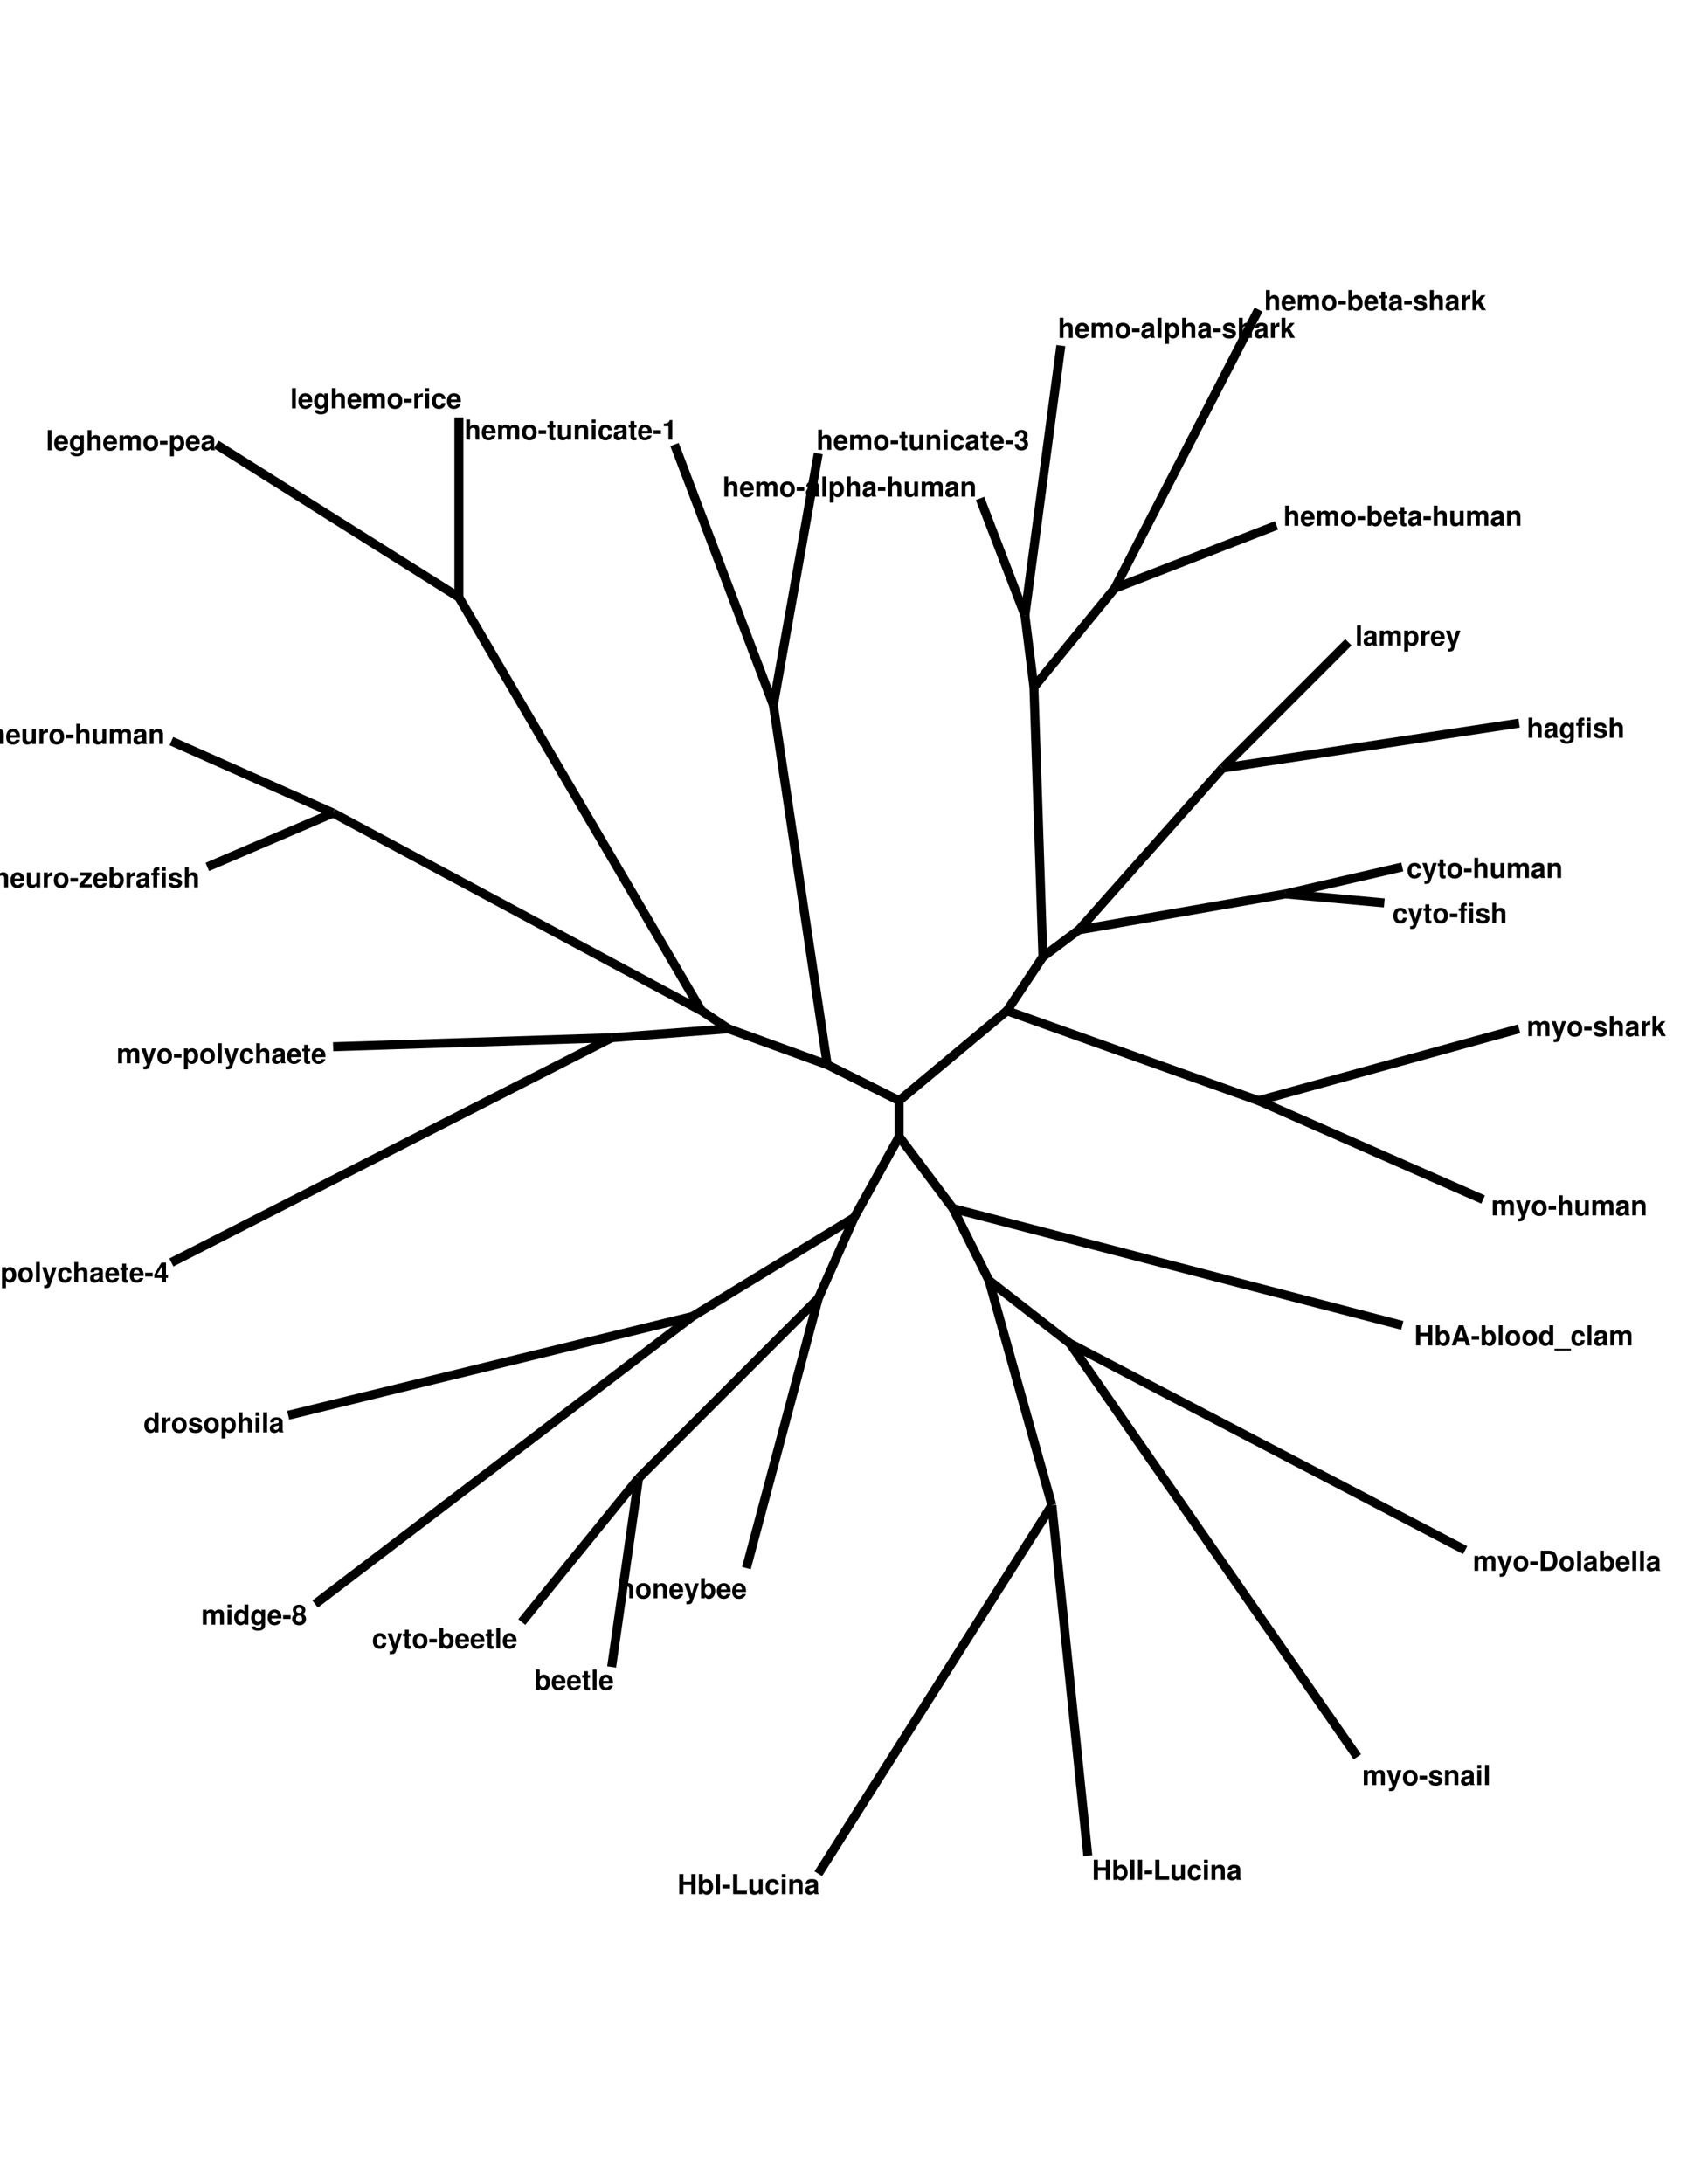 <?xml version="1.0" encoding="UTF-8"?>
<svg xmlns="http://www.w3.org/2000/svg" xmlns:xlink="http://www.w3.org/1999/xlink" width="612pt" height="792pt" viewBox="0 0 612 792" version="1.1">
<defs>
<g>
<symbol overflow="visible" id="glyph0-0">
<path style="stroke:none;" d=""/>
</symbol>
<symbol overflow="visible" id="glyph0-1">
<path style="stroke:none;" d="M 5.062 -3.312 L 5.062 0 L 6.562 0 L 6.562 -7.297 L 5.062 -7.297 L 5.062 -4.562 L 2.188 -4.562 L 2.188 -7.297 L 0.688 -7.297 L 0.688 0 L 2.188 0 L 2.188 -3.312 L 5.062 -3.312 Z M 5.062 -3.312 "/>
</symbol>
<symbol overflow="visible" id="glyph0-2">
<path style="stroke:none;" d="M 0.594 -7.297 L 0.594 0 L 1.984 0 L 1.984 -0.547 C 2.328 -0.016 2.797 0.234 3.484 0.234 C 4.766 0.234 5.75 -1 5.75 -2.625 C 5.75 -3.359 5.531 -4.094 5.172 -4.625 C 4.797 -5.156 4.141 -5.484 3.484 -5.484 C 2.812 -5.484 2.328 -5.234 1.984 -4.703 L 1.984 -7.297 L 0.594 -7.297 Z M 3.172 -4.312 C 3.859 -4.312 4.344 -3.625 4.344 -2.625 C 4.344 -1.641 3.859 -0.938 3.172 -0.938 C 2.453 -0.938 1.984 -1.625 1.984 -2.656 C 1.984 -3.625 2.469 -4.312 3.172 -4.312 Z M 3.172 -4.312 "/>
</symbol>
<symbol overflow="visible" id="glyph0-3">
<path style="stroke:none;" d="M 5.016 -1.469 L 5.484 0 L 7.031 0 L 4.516 -7.297 L 2.844 -7.297 L 0.266 0 L 1.797 0 L 2.281 -1.469 L 5.016 -1.469 Z M 4.594 -2.719 L 2.703 -2.719 L 3.656 -5.562 L 4.594 -2.719 Z M 4.594 -2.719 "/>
</symbol>
<symbol overflow="visible" id="glyph0-4">
<path style="stroke:none;" d="M 2.984 -3.422 L 0.266 -3.422 L 0.266 -2.062 L 2.984 -2.062 L 2.984 -3.422 Z M 2.984 -3.422 "/>
</symbol>
<symbol overflow="visible" id="glyph0-5">
<path style="stroke:none;" d="M 2.062 -7.297 L 0.672 -7.297 L 0.672 0 L 2.062 0 L 2.062 -7.297 Z M 2.062 -7.297 "/>
</symbol>
<symbol overflow="visible" id="glyph0-6">
<path style="stroke:none;" d="M 3.016 -5.484 C 1.359 -5.484 0.344 -4.406 0.344 -2.625 C 0.344 -0.844 1.359 0.234 3.016 0.234 C 4.656 0.234 5.688 -0.859 5.688 -2.594 C 5.688 -4.422 4.703 -5.484 3.016 -5.484 Z M 3.016 -4.359 C 3.797 -4.359 4.297 -3.672 4.297 -2.609 C 4.297 -1.594 3.766 -0.906 3.016 -0.906 C 2.266 -0.906 1.75 -1.594 1.75 -2.625 C 1.75 -3.656 2.266 -4.359 3.016 -4.359 Z M 3.016 -4.359 "/>
</symbol>
<symbol overflow="visible" id="glyph0-7">
<path style="stroke:none;" d="M 4.047 0 L 5.453 0 L 5.453 -7.297 L 4.047 -7.297 L 4.047 -4.703 C 3.703 -5.234 3.234 -5.484 2.562 -5.484 C 1.266 -5.484 0.297 -4.25 0.297 -2.625 C 0.297 -1.891 0.516 -1.156 0.875 -0.625 C 1.234 -0.109 1.906 0.234 2.562 0.234 C 3.234 0.234 3.703 -0.016 4.047 -0.547 L 4.047 0 Z M 2.875 -4.312 C 3.578 -4.312 4.047 -3.625 4.047 -2.594 C 4.047 -1.625 3.562 -0.938 2.875 -0.938 C 2.172 -0.938 1.688 -1.625 1.688 -2.625 C 1.688 -3.625 2.172 -4.312 2.875 -4.312 Z M 2.875 -4.312 "/>
</symbol>
<symbol overflow="visible" id="glyph0-8">
<path style="stroke:none;" d="M 5.781 1.203 L -0.219 1.203 L -0.219 1.891 L 5.781 1.891 L 5.781 1.203 Z M 5.781 1.203 "/>
</symbol>
<symbol overflow="visible" id="glyph0-9">
<path style="stroke:none;" d="M 5.219 -3.375 C 5.125 -4.703 4.234 -5.484 2.891 -5.484 C 1.281 -5.484 0.344 -4.438 0.344 -2.594 C 0.344 -0.812 1.266 0.234 2.875 0.234 C 4.188 0.234 5.094 -0.578 5.219 -1.875 L 3.875 -1.875 C 3.703 -1.172 3.422 -0.906 2.875 -0.906 C 2.172 -0.906 1.734 -1.547 1.734 -2.594 C 1.734 -3.094 1.844 -3.578 2.016 -3.906 C 2.172 -4.203 2.484 -4.359 2.875 -4.359 C 3.453 -4.359 3.719 -4.094 3.875 -3.375 L 5.219 -3.375 Z M 5.219 -3.375 "/>
</symbol>
<symbol overflow="visible" id="glyph0-10">
<path style="stroke:none;" d="M 5.234 -0.172 C 4.984 -0.406 4.922 -0.547 4.922 -0.828 L 4.922 -3.828 C 4.922 -4.938 4.172 -5.484 2.703 -5.484 C 1.25 -5.484 0.484 -4.875 0.406 -3.625 L 1.75 -3.625 C 1.812 -4.188 2.047 -4.359 2.734 -4.359 C 3.281 -4.359 3.547 -4.188 3.547 -3.812 C 3.547 -3.641 3.453 -3.484 3.312 -3.406 C 3.125 -3.297 3.125 -3.297 2.438 -3.188 L 1.875 -3.094 C 0.797 -2.906 0.281 -2.359 0.281 -1.391 C 0.281 -0.938 0.406 -0.547 0.656 -0.281 C 0.969 0.047 1.438 0.234 1.922 0.234 C 2.516 0.234 3.062 -0.031 3.562 -0.547 C 3.562 -0.266 3.594 -0.156 3.719 0 L 5.234 0 L 5.234 -0.172 Z M 3.547 -2.172 C 3.547 -1.359 3.156 -0.906 2.438 -0.906 C 1.969 -0.906 1.688 -1.156 1.688 -1.547 C 1.688 -1.969 1.906 -2.172 2.484 -2.297 L 2.953 -2.375 C 3.328 -2.453 3.391 -2.469 3.547 -2.547 L 3.547 -2.172 Z M 3.547 -2.172 "/>
</symbol>
<symbol overflow="visible" id="glyph0-11">
<path style="stroke:none;" d="M 0.594 -5.406 L 0.594 0 L 2 0 L 2 -3.234 C 2 -3.906 2.359 -4.297 2.953 -4.297 C 3.438 -4.297 3.719 -4.031 3.719 -3.594 L 3.719 0 L 5.125 0 L 5.125 -3.234 C 5.125 -3.906 5.484 -4.297 6.078 -4.297 C 6.547 -4.297 6.844 -4.031 6.844 -3.594 L 6.844 0 L 8.234 0 L 8.234 -3.812 C 8.234 -4.875 7.594 -5.484 6.516 -5.484 C 5.844 -5.484 5.359 -5.25 4.938 -4.688 C 4.688 -5.203 4.141 -5.484 3.469 -5.484 C 2.844 -5.484 2.453 -5.281 1.984 -4.734 L 1.984 -5.406 L 0.594 -5.406 Z M 0.594 -5.406 "/>
</symbol>
<symbol overflow="visible" id="glyph0-12">
<path style="stroke:none;" d="M 2.125 -7.297 L 0.625 -7.297 L 0.625 0 L 2.125 0 L 2.125 -7.297 Z M 2.125 -7.297 "/>
</symbol>
<symbol overflow="visible" id="glyph0-13">
<path style="stroke:none;" d="M 2.297 -7.297 L 0.797 -7.297 L 0.797 0 L 5.797 0 L 5.797 -1.25 L 2.297 -1.25 L 2.297 -7.297 Z M 2.297 -7.297 "/>
</symbol>
<symbol overflow="visible" id="glyph0-14">
<path style="stroke:none;" d="M 5.406 0 L 5.406 -5.406 L 4.016 -5.406 L 4.016 -2.016 C 4.016 -1.375 3.562 -0.953 2.875 -0.953 C 2.281 -0.953 1.984 -1.281 1.984 -1.938 L 1.984 -5.406 L 0.578 -5.406 L 0.578 -1.641 C 0.578 -0.453 1.234 0.234 2.391 0.234 C 3.125 0.234 3.609 -0.047 4.016 -0.641 L 4.016 0 L 5.406 0 Z M 5.406 0 "/>
</symbol>
<symbol overflow="visible" id="glyph0-15">
<path style="stroke:none;" d="M 2.062 -5.406 L 0.672 -5.406 L 0.672 0 L 2.062 0 L 2.062 -5.406 Z M 2.062 -7.297 L 0.672 -7.297 L 0.672 -6.047 L 2.062 -6.047 L 2.062 -7.297 Z M 2.062 -7.297 "/>
</symbol>
<symbol overflow="visible" id="glyph0-16">
<path style="stroke:none;" d="M 0.625 -5.406 L 0.625 0 L 2.031 0 L 2.031 -3.234 C 2.031 -3.875 2.484 -4.297 3.156 -4.297 C 3.766 -4.297 4.062 -3.969 4.062 -3.328 L 4.062 0 L 5.453 0 L 5.453 -3.625 C 5.453 -4.812 4.797 -5.484 3.656 -5.484 C 2.922 -5.484 2.438 -5.219 2.031 -4.625 L 2.031 -5.406 L 0.625 -5.406 Z M 0.625 -5.406 "/>
</symbol>
<symbol overflow="visible" id="glyph0-17">
<path style="stroke:none;" d="M 5.234 -2.266 C 5.25 -2.375 5.25 -2.438 5.25 -2.5 C 5.25 -3.047 5.172 -3.547 5.047 -3.922 C 4.688 -4.906 3.812 -5.484 2.719 -5.484 C 1.172 -5.484 0.219 -4.375 0.219 -2.562 C 0.219 -0.828 1.156 0.234 2.688 0.234 C 3.906 0.234 4.875 -0.453 5.188 -1.516 L 3.812 -1.516 C 3.641 -1.094 3.25 -0.844 2.734 -0.844 C 2.344 -0.844 2.016 -1.016 1.812 -1.312 C 1.688 -1.516 1.641 -1.75 1.625 -2.266 L 5.234 -2.266 Z M 1.641 -3.188 C 1.734 -4.016 2.078 -4.422 2.703 -4.422 C 3.047 -4.422 3.375 -4.25 3.562 -3.969 C 3.703 -3.766 3.766 -3.562 3.797 -3.188 L 1.641 -3.188 Z M 1.641 -3.188 "/>
</symbol>
<symbol overflow="visible" id="glyph0-18">
<path style="stroke:none;" d="M 3.016 -5.297 L 2.234 -5.297 L 2.234 -6.734 L 0.828 -6.734 L 0.828 -5.297 L 0.141 -5.297 L 0.141 -4.359 L 0.828 -4.359 L 0.828 -1.047 C 0.828 -0.188 1.281 0.234 2.203 0.234 C 2.516 0.234 2.766 0.203 3.016 0.125 L 3.016 -0.859 C 2.875 -0.844 2.797 -0.828 2.688 -0.828 C 2.312 -0.828 2.234 -0.938 2.234 -1.422 L 2.234 -4.359 L 3.016 -4.359 L 3.016 -5.297 Z M 3.016 -5.297 "/>
</symbol>
<symbol overflow="visible" id="glyph0-19">
<path style="stroke:none;" d="M 3.938 -5.406 L 2.812 -1.469 L 1.625 -5.406 L 0.094 -5.406 L 2.094 0.219 L 2.094 0.234 L 2.094 0.266 C 2.094 0.766 1.719 1.156 1.234 1.156 C 1.125 1.156 1.047 1.156 0.859 1.094 L 0.859 2.156 C 1.062 2.188 1.188 2.188 1.359 2.188 C 1.703 2.188 2.125 2.125 2.375 2.016 C 2.766 1.859 2.938 1.625 3.156 0.984 L 5.375 -5.406 L 3.938 -5.406 Z M 3.938 -5.406 "/>
</symbol>
<symbol overflow="visible" id="glyph0-20">
<path style="stroke:none;" d="M 3.125 -5.297 L 2.297 -5.297 L 2.297 -5.812 C 2.297 -6.094 2.422 -6.234 2.688 -6.234 C 2.797 -6.234 2.953 -6.234 3.078 -6.203 L 3.078 -7.266 C 2.812 -7.281 2.469 -7.297 2.281 -7.297 C 1.344 -7.297 0.906 -6.844 0.906 -5.938 L 0.906 -5.297 L 0.141 -5.297 L 0.141 -4.359 L 0.906 -4.359 L 0.906 0 L 2.297 0 L 2.297 -4.359 L 3.125 -4.359 L 3.125 -5.297 Z M 3.125 -5.297 "/>
</symbol>
<symbol overflow="visible" id="glyph0-21">
<path style="stroke:none;" d="M 5.047 -3.656 C 5.031 -4.797 4.156 -5.484 2.703 -5.484 C 1.328 -5.484 0.484 -4.797 0.484 -3.688 C 0.484 -3.328 0.594 -3.016 0.781 -2.812 C 0.969 -2.625 1.141 -2.531 1.656 -2.359 L 3.328 -1.844 C 3.688 -1.734 3.797 -1.625 3.797 -1.406 C 3.797 -1.062 3.406 -0.875 2.766 -0.875 C 2.406 -0.875 2.109 -0.938 1.938 -1.062 C 1.781 -1.172 1.719 -1.281 1.656 -1.562 L 0.297 -1.562 C 0.328 -0.391 1.203 0.234 2.844 0.234 C 3.594 0.234 4.156 0.062 4.562 -0.25 C 4.953 -0.562 5.203 -1.062 5.203 -1.594 C 5.203 -2.297 4.844 -2.75 4.141 -2.953 L 2.375 -3.469 C 1.984 -3.594 1.875 -3.672 1.875 -3.891 C 1.875 -4.188 2.203 -4.391 2.688 -4.391 C 3.359 -4.391 3.688 -4.156 3.703 -3.656 L 5.047 -3.656 Z M 5.047 -3.656 "/>
</symbol>
<symbol overflow="visible" id="glyph0-22">
<path style="stroke:none;" d="M 0.672 -7.297 L 0.672 0 L 2.062 0 L 2.062 -3.234 C 2.062 -3.859 2.516 -4.297 3.156 -4.297 C 3.453 -4.297 3.688 -4.188 3.844 -3.969 C 3.969 -3.797 4.016 -3.656 4.016 -3.297 L 4.016 0 L 5.406 0 L 5.406 -3.625 C 5.406 -4.297 5.234 -4.766 4.859 -5.078 C 4.547 -5.344 4.094 -5.484 3.656 -5.484 C 2.953 -5.484 2.453 -5.203 2.062 -4.625 L 2.062 -7.297 L 0.672 -7.297 Z M 0.672 -7.297 "/>
</symbol>
<symbol overflow="visible" id="glyph0-23">
<path style="stroke:none;" d="M 0.625 -5.406 L 0.625 0 L 2.031 0 L 2.031 -2.875 C 2.031 -3.688 2.438 -4.094 3.266 -4.094 C 3.406 -4.094 3.516 -4.094 3.703 -4.062 L 3.703 -5.484 C 3.625 -5.484 3.562 -5.484 3.531 -5.484 C 2.891 -5.484 2.328 -5.062 2.031 -4.344 L 2.031 -5.406 L 0.625 -5.406 Z M 0.625 -5.406 "/>
</symbol>
<symbol overflow="visible" id="glyph0-24">
<path style="stroke:none;" d="M 1.984 -5.406 L 0.578 -5.406 L 0.578 2.188 L 1.984 2.188 L 1.984 -0.641 C 2.312 -0.047 2.797 0.234 3.484 0.234 C 4.781 0.234 5.734 -0.984 5.734 -2.625 C 5.734 -3.375 5.516 -4.141 5.156 -4.641 C 4.797 -5.156 4.125 -5.484 3.484 -5.484 C 2.797 -5.484 2.312 -5.203 1.984 -4.594 L 1.984 -5.406 Z M 3.156 -4.312 C 3.875 -4.312 4.344 -3.625 4.344 -2.594 C 4.344 -1.625 3.844 -0.938 3.156 -0.938 C 2.453 -0.938 1.984 -1.609 1.984 -2.625 C 1.984 -3.625 2.453 -4.312 3.156 -4.312 Z M 3.156 -4.312 "/>
</symbol>
<symbol overflow="visible" id="glyph0-25">
<path style="stroke:none;" d="M 4.078 -5.406 L 4.078 -4.562 C 3.656 -5.203 3.203 -5.484 2.578 -5.484 C 1.297 -5.484 0.344 -4.234 0.344 -2.562 C 0.344 -0.891 1.219 0.234 2.547 0.234 C 3.188 0.234 3.562 0.047 4.078 -0.547 L 4.078 0.188 C 4.078 0.828 3.594 1.281 2.891 1.281 C 2.359 1.281 2.016 1.062 1.906 0.656 L 0.453 0.656 C 0.453 1.062 0.625 1.359 0.984 1.656 C 1.406 2.016 2.016 2.188 2.844 2.188 C 4.469 2.188 5.406 1.453 5.406 0.188 L 5.406 -5.406 L 4.078 -5.406 Z M 2.875 -4.312 C 3.578 -4.312 4.094 -3.594 4.094 -2.594 C 4.094 -1.609 3.594 -0.938 2.859 -0.938 C 2.203 -0.938 1.734 -1.609 1.734 -2.594 C 1.734 -3.609 2.203 -4.312 2.875 -4.312 Z M 2.875 -4.312 "/>
</symbol>
<symbol overflow="visible" id="glyph0-26">
<path style="stroke:none;" d="M 1.984 -3.297 L 1.984 -7.297 L 0.594 -7.297 L 0.594 0 L 1.984 0 L 1.984 -1.766 L 2.547 -2.375 L 3.844 0 L 5.484 0 L 3.516 -3.359 L 5.344 -5.406 L 3.766 -5.406 L 1.984 -3.297 Z M 1.984 -3.297 "/>
</symbol>
<symbol overflow="visible" id="glyph0-27">
<path style="stroke:none;" d="M 5.219 -2.734 L 4.484 -2.734 L 4.484 -7.094 L 2.828 -7.094 L 0.234 -2.75 L 0.234 -1.562 L 3.078 -1.562 L 3.078 0 L 4.484 0 L 4.484 -1.562 L 5.219 -1.562 L 5.219 -2.734 Z M 3.078 -2.734 L 1.234 -2.734 L 3.078 -5.766 L 3.078 -2.734 Z M 3.078 -2.734 "/>
</symbol>
<symbol overflow="visible" id="glyph0-28">
<path style="stroke:none;" d="M 2.375 -4.891 L 2.375 0 L 3.781 0 L 3.781 -7.094 L 2.844 -7.094 C 2.625 -6.25 1.906 -5.812 0.688 -5.812 L 0.688 -4.891 L 2.375 -4.891 Z M 2.375 -4.891 "/>
</symbol>
<symbol overflow="visible" id="glyph0-29">
<path style="stroke:none;" d="M 2.172 -3.172 C 2.656 -3.172 2.75 -3.156 2.984 -3.094 C 3.453 -2.969 3.766 -2.562 3.766 -2.047 C 3.766 -1.422 3.312 -0.969 2.703 -0.969 C 2.047 -0.969 1.688 -1.344 1.656 -2.078 L 0.297 -2.078 C 0.297 -0.656 1.234 0.234 2.688 0.234 C 4.188 0.234 5.156 -0.656 5.156 -2.047 C 5.156 -2.875 4.797 -3.406 4 -3.797 C 4.656 -4.203 4.938 -4.656 4.938 -5.312 C 4.938 -6.484 4.047 -7.234 2.688 -7.234 C 1.875 -7.234 1.188 -6.953 0.797 -6.438 C 0.516 -6.094 0.375 -5.609 0.375 -4.984 L 0.375 -4.859 L 1.688 -4.859 C 1.688 -5.234 1.719 -5.438 1.797 -5.609 C 1.922 -5.922 2.234 -6.109 2.656 -6.109 C 3.203 -6.109 3.531 -5.766 3.531 -5.188 C 3.531 -4.469 3.125 -4.109 2.297 -4.109 L 2.172 -4.109 L 2.172 -3.172 Z M 2.172 -3.172 "/>
</symbol>
<symbol overflow="visible" id="glyph0-30">
<path style="stroke:none;" d="M 4.094 -3.859 C 4.328 -3.984 4.438 -4.062 4.547 -4.156 C 4.844 -4.438 5.016 -4.859 5.016 -5.312 C 5.016 -6.438 4.047 -7.234 2.734 -7.234 C 1.422 -7.234 0.453 -6.438 0.453 -5.312 C 0.453 -4.625 0.734 -4.203 1.375 -3.859 C 0.562 -3.422 0.219 -2.875 0.219 -2.047 C 0.219 -0.703 1.25 0.234 2.734 0.234 C 4.219 0.234 5.25 -0.703 5.25 -2.047 C 5.25 -2.875 4.906 -3.422 4.094 -3.859 Z M 2.75 -6.109 C 3.375 -6.109 3.797 -5.734 3.797 -5.188 C 3.797 -4.641 3.359 -4.25 2.75 -4.25 C 2.125 -4.25 1.688 -4.641 1.688 -5.188 C 1.688 -5.734 2.125 -6.109 2.75 -6.109 Z M 2.734 -3.297 C 3.422 -3.297 3.844 -2.844 3.844 -2.094 C 3.844 -1.422 3.406 -0.969 2.734 -0.969 C 2.047 -0.969 1.625 -1.422 1.625 -2.125 C 1.625 -2.844 2.062 -3.297 2.734 -3.297 Z M 2.734 -3.297 "/>
</symbol>
<symbol overflow="visible" id="glyph0-31">
<path style="stroke:none;" d="M 0.766 0 L 3.625 0 C 4.734 0 5.438 -0.266 5.922 -0.844 C 6.5 -1.531 6.812 -2.516 6.812 -3.656 C 6.812 -4.766 6.5 -5.766 5.922 -6.453 C 5.438 -7.047 4.734 -7.297 3.625 -7.297 L 0.766 -7.297 L 0.766 0 Z M 2.266 -1.25 L 2.266 -6.047 L 3.625 -6.047 C 4.75 -6.047 5.312 -5.25 5.312 -3.641 C 5.312 -2.047 4.75 -1.25 3.625 -1.25 L 2.266 -1.25 Z M 2.266 -1.25 "/>
</symbol>
<symbol overflow="visible" id="glyph0-32">
<path style="stroke:none;" d="M 4.594 -5.406 L 0.391 -5.406 L 0.391 -4.266 L 2.875 -4.266 L 0.203 -1.125 L 0.203 0 L 4.688 0 L 4.688 -1.125 L 1.938 -1.125 L 4.594 -4.266 L 4.594 -5.406 Z M 4.594 -5.406 "/>
</symbol>
</g>
</defs>
<g id="surface0">
<path style="fill:none;stroke-width:0.001;stroke-linecap:butt;stroke-linejoin:miter;stroke:rgb(0%,0%,0%);stroke-opacity:1;stroke-miterlimit:10;" d="M 0.116 0.079 L 0.066 0.066 " transform="matrix(3259.411,0,0,3259.411,130.619,223.101)"/>
<path style="fill:none;stroke-width:0.001;stroke-linecap:butt;stroke-linejoin:miter;stroke:rgb(0%,0%,0%);stroke-opacity:1;stroke-miterlimit:10;" d="M 0.051 0.14 L 0.077 0.099 " transform="matrix(3259.411,0,0,3259.411,130.619,223.101)"/>
<path style="fill:none;stroke-width:0.001;stroke-linecap:butt;stroke-linejoin:miter;stroke:rgb(0%,0%,0%);stroke-opacity:1;stroke-miterlimit:10;" d="M 0.081 0.138 L 0.077 0.099 " transform="matrix(3259.411,0,0,3259.411,130.619,223.101)"/>
<path style="fill:none;stroke-width:0.001;stroke-linecap:butt;stroke-linejoin:miter;stroke:rgb(0%,0%,0%);stroke-opacity:1;stroke-miterlimit:10;" d="M 0.028 0.117 L 0.031 0.096 " transform="matrix(3259.411,0,0,3259.411,130.619,223.101)"/>
<path style="fill:none;stroke-width:0.001;stroke-linecap:butt;stroke-linejoin:miter;stroke:rgb(0%,0%,0%);stroke-opacity:1;stroke-miterlimit:10;" d="M 0.018 0.112 L 0.031 0.096 " transform="matrix(3259.411,0,0,3259.411,130.619,223.101)"/>
<path style="fill:none;stroke-width:0.001;stroke-linecap:butt;stroke-linejoin:miter;stroke:rgb(0%,0%,0%);stroke-opacity:1;stroke-miterlimit:10;" d="M 0.114 0.032 L 0.103 0.031 " transform="matrix(3259.411,0,0,3259.411,130.619,223.101)"/>
<path style="fill:none;stroke-width:0.001;stroke-linecap:butt;stroke-linejoin:miter;stroke:rgb(0%,0%,0%);stroke-opacity:1;stroke-miterlimit:10;" d="M 0.116 0.028 L 0.103 0.031 " transform="matrix(3259.411,0,0,3259.411,130.619,223.101)"/>
<path style="fill:none;stroke-width:0.001;stroke-linecap:butt;stroke-linejoin:miter;stroke:rgb(0%,0%,0%);stroke-opacity:1;stroke-miterlimit:10;" d="M -0.008 0.089 L 0.037 0.078 " transform="matrix(3259.411,0,0,3259.411,130.619,223.101)"/>
<path style="fill:none;stroke-width:0.001;stroke-linecap:butt;stroke-linejoin:miter;stroke:rgb(0%,0%,0%);stroke-opacity:1;stroke-miterlimit:10;" d="M 0.129 0.012 L 0.096 0.017 " transform="matrix(3259.411,0,0,3259.411,130.619,223.101)"/>
<path style="fill:none;stroke-width:0.001;stroke-linecap:butt;stroke-linejoin:miter;stroke:rgb(0%,0%,0%);stroke-opacity:1;stroke-miterlimit:10;" d="M 0.069 -0.013 L 0.074 0 " transform="matrix(3259.411,0,0,3259.411,130.619,223.101)"/>
<path style="fill:none;stroke-width:0.001;stroke-linecap:butt;stroke-linejoin:miter;stroke:rgb(0%,0%,0%);stroke-opacity:1;stroke-miterlimit:10;" d="M 0.078 -0.03 L 0.074 0 " transform="matrix(3259.411,0,0,3259.411,130.619,223.101)"/>
<path style="fill:none;stroke-width:0.001;stroke-linecap:butt;stroke-linejoin:miter;stroke:rgb(0%,0%,0%);stroke-opacity:1;stroke-miterlimit:10;" d="M 0.102 -0.01 L 0.084 -0.003 " transform="matrix(3259.411,0,0,3259.411,130.619,223.101)"/>
<path style="fill:none;stroke-width:0.001;stroke-linecap:butt;stroke-linejoin:miter;stroke:rgb(0%,0%,0%);stroke-opacity:1;stroke-miterlimit:10;" d="M 0.1 -0.034 L 0.084 -0.003 " transform="matrix(3259.411,0,0,3259.411,130.619,223.101)"/>
<path style="fill:none;stroke-width:0.001;stroke-linecap:butt;stroke-linejoin:miter;stroke:rgb(0%,0%,0%);stroke-opacity:1;stroke-miterlimit:10;" d="M -0.021 0.072 L 0.028 0.047 " transform="matrix(3259.411,0,0,3259.411,130.619,223.101)"/>
<path style="fill:none;stroke-width:0.001;stroke-linecap:butt;stroke-linejoin:miter;stroke:rgb(0%,0%,0%);stroke-opacity:1;stroke-miterlimit:10;" d="M 0.035 -0.019 L 0.046 0.01 " transform="matrix(3259.411,0,0,3259.411,130.619,223.101)"/>
<path style="fill:none;stroke-width:0.001;stroke-linecap:butt;stroke-linejoin:miter;stroke:rgb(0%,0%,0%);stroke-opacity:1;stroke-miterlimit:10;" d="M 0.051 -0.018 L 0.046 0.01 " transform="matrix(3259.411,0,0,3259.411,130.619,223.101)"/>
<path style="fill:none;stroke-width:0.001;stroke-linecap:butt;stroke-linejoin:miter;stroke:rgb(0%,0%,0%);stroke-opacity:1;stroke-miterlimit:10;" d="M 0.043 0.106 L 0.051 0.076 " transform="matrix(3259.411,0,0,3259.411,130.619,223.101)"/>
<path style="fill:none;stroke-width:0.001;stroke-linecap:butt;stroke-linejoin:miter;stroke:rgb(0%,0%,0%);stroke-opacity:1;stroke-miterlimit:10;" d="M 0.11 0.003 L 0.096 0.017 " transform="matrix(3259.411,0,0,3259.411,130.619,223.101)"/>
<path style="fill:none;stroke-width:0.001;stroke-linecap:butt;stroke-linejoin:miter;stroke:rgb(0%,0%,0%);stroke-opacity:1;stroke-miterlimit:10;" d="M -0.016 -0.019 L 0.011 -0.002 " transform="matrix(3259.411,0,0,3259.411,130.619,223.101)"/>
<path style="fill:none;stroke-width:0.001;stroke-linecap:butt;stroke-linejoin:miter;stroke:rgb(0%,0%,0%);stroke-opacity:1;stroke-miterlimit:10;" d="M 0.011 -0.022 L 0.011 -0.002 " transform="matrix(3259.411,0,0,3259.411,130.619,223.101)"/>
<path style="fill:none;stroke-width:0.001;stroke-linecap:butt;stroke-linejoin:miter;stroke:rgb(0%,0%,0%);stroke-opacity:1;stroke-miterlimit:10;" d="M -0.005 0.11 L 0.037 0.078 " transform="matrix(3259.411,0,0,3259.411,130.619,223.101)"/>
<path style="fill:none;stroke-width:0.001;stroke-linecap:butt;stroke-linejoin:miter;stroke:rgb(0%,0%,0%);stroke-opacity:1;stroke-miterlimit:10;" d="M 0.123 0.104 L 0.079 0.081 " transform="matrix(3259.411,0,0,3259.411,130.619,223.101)"/>
<path style="fill:none;stroke-width:0.001;stroke-linecap:butt;stroke-linejoin:miter;stroke:rgb(0%,0%,0%);stroke-opacity:1;stroke-miterlimit:10;" d="M 0.125 0.065 L 0.1 0.054 " transform="matrix(3259.411,0,0,3259.411,130.619,223.101)"/>
<path style="fill:none;stroke-width:0.001;stroke-linecap:butt;stroke-linejoin:miter;stroke:rgb(0%,0%,0%);stroke-opacity:1;stroke-miterlimit:10;" d="M -0.003 0.048 L 0.028 0.047 " transform="matrix(3259.411,0,0,3259.411,130.619,223.101)"/>
<path style="fill:none;stroke-width:0.001;stroke-linecap:butt;stroke-linejoin:miter;stroke:rgb(0%,0%,0%);stroke-opacity:1;stroke-miterlimit:10;" d="M 0.129 0.046 L 0.1 0.054 " transform="matrix(3259.411,0,0,3259.411,130.619,223.101)"/>
<path style="fill:none;stroke-width:0.001;stroke-linecap:butt;stroke-linejoin:miter;stroke:rgb(0%,0%,0%);stroke-opacity:1;stroke-miterlimit:10;" d="M 0.111 0.127 L 0.079 0.081 " transform="matrix(3259.411,0,0,3259.411,130.619,223.101)"/>
<path style="fill:none;stroke-width:0.001;stroke-linecap:butt;stroke-linejoin:miter;stroke:rgb(0%,0%,0%);stroke-opacity:1;stroke-miterlimit:10;" d="M -0.021 0.014 L -0.003 0.022 " transform="matrix(3259.411,0,0,3259.411,130.619,223.101)"/>
<path style="fill:none;stroke-width:0.001;stroke-linecap:butt;stroke-linejoin:miter;stroke:rgb(0%,0%,0%);stroke-opacity:1;stroke-miterlimit:10;" d="M -0.017 0.028 L -0.003 0.022 " transform="matrix(3259.411,0,0,3259.411,130.619,223.101)"/>
<path style="fill:none;stroke-width:0.001;stroke-linecap:butt;stroke-linejoin:miter;stroke:rgb(0%,0%,0%);stroke-opacity:1;stroke-miterlimit:10;" d="M 0.07 0.074 L 0.077 0.099 " transform="matrix(3259.411,0,0,3259.411,130.619,223.101)"/>
<path style="fill:none;stroke-width:0.001;stroke-linecap:butt;stroke-linejoin:miter;stroke:rgb(0%,0%,0%);stroke-opacity:1;stroke-miterlimit:10;" d="M 0.051 0.076 L 0.031 0.096 " transform="matrix(3259.411,0,0,3259.411,130.619,223.101)"/>
<path style="fill:none;stroke-width:0.001;stroke-linecap:butt;stroke-linejoin:miter;stroke:rgb(0%,0%,0%);stroke-opacity:1;stroke-miterlimit:10;" d="M 0.08 0.035 L 0.103 0.031 " transform="matrix(3259.411,0,0,3259.411,130.619,223.101)"/>
<path style="fill:none;stroke-width:0.001;stroke-linecap:butt;stroke-linejoin:miter;stroke:rgb(0%,0%,0%);stroke-opacity:1;stroke-miterlimit:10;" d="M 0.075 0.008 L 0.074 0 " transform="matrix(3259.411,0,0,3259.411,130.619,223.101)"/>
<path style="fill:none;stroke-width:0.001;stroke-linecap:butt;stroke-linejoin:miter;stroke:rgb(0%,0%,0%);stroke-opacity:1;stroke-miterlimit:10;" d="M 0.075 0.008 L 0.084 -0.003 " transform="matrix(3259.411,0,0,3259.411,130.619,223.101)"/>
<path style="fill:none;stroke-width:0.001;stroke-linecap:butt;stroke-linejoin:miter;stroke:rgb(0%,0%,0%);stroke-opacity:1;stroke-miterlimit:10;" d="M 0.052 0.05 L 0.046 0.01 " transform="matrix(3259.411,0,0,3259.411,130.619,223.101)"/>
<path style="fill:none;stroke-width:0.001;stroke-linecap:butt;stroke-linejoin:miter;stroke:rgb(0%,0%,0%);stroke-opacity:1;stroke-miterlimit:10;" d="M 0.08 0.035 L 0.096 0.017 " transform="matrix(3259.411,0,0,3259.411,130.619,223.101)"/>
<path style="fill:none;stroke-width:0.001;stroke-linecap:butt;stroke-linejoin:miter;stroke:rgb(0%,0%,0%);stroke-opacity:1;stroke-miterlimit:10;" d="M 0.038 0.044 L 0.011 -0.002 " transform="matrix(3259.411,0,0,3259.411,130.619,223.101)"/>
<path style="fill:none;stroke-width:0.001;stroke-linecap:butt;stroke-linejoin:miter;stroke:rgb(0%,0%,0%);stroke-opacity:1;stroke-miterlimit:10;" d="M 0.055 0.067 L 0.037 0.078 " transform="matrix(3259.411,0,0,3259.411,130.619,223.101)"/>
<path style="fill:none;stroke-width:0.001;stroke-linecap:butt;stroke-linejoin:miter;stroke:rgb(0%,0%,0%);stroke-opacity:1;stroke-miterlimit:10;" d="M 0.041 0.046 L 0.028 0.047 " transform="matrix(3259.411,0,0,3259.411,130.619,223.101)"/>
<path style="fill:none;stroke-width:0.001;stroke-linecap:butt;stroke-linejoin:miter;stroke:rgb(0%,0%,0%);stroke-opacity:1;stroke-miterlimit:10;" d="M 0.072 0.044 L 0.1 0.054 " transform="matrix(3259.411,0,0,3259.411,130.619,223.101)"/>
<path style="fill:none;stroke-width:0.001;stroke-linecap:butt;stroke-linejoin:miter;stroke:rgb(0%,0%,0%);stroke-opacity:1;stroke-miterlimit:10;" d="M 0.07 0.074 L 0.079 0.081 " transform="matrix(3259.411,0,0,3259.411,130.619,223.101)"/>
<path style="fill:none;stroke-width:0.001;stroke-linecap:butt;stroke-linejoin:miter;stroke:rgb(0%,0%,0%);stroke-opacity:1;stroke-miterlimit:10;" d="M 0.038 0.044 L -0.003 0.022 " transform="matrix(3259.411,0,0,3259.411,130.619,223.101)"/>
<path style="fill:none;stroke-width:0.001;stroke-linecap:butt;stroke-linejoin:miter;stroke:rgb(0%,0%,0%);stroke-opacity:1;stroke-miterlimit:10;" d="M 0.055 0.067 L 0.051 0.076 " transform="matrix(3259.411,0,0,3259.411,130.619,223.101)"/>
<path style="fill:none;stroke-width:0.001;stroke-linecap:butt;stroke-linejoin:miter;stroke:rgb(0%,0%,0%);stroke-opacity:1;stroke-miterlimit:10;" d="M 0.076 0.038 L 0.075 0.008 " transform="matrix(3259.411,0,0,3259.411,130.619,223.101)"/>
<path style="fill:none;stroke-width:0.001;stroke-linecap:butt;stroke-linejoin:miter;stroke:rgb(0%,0%,0%);stroke-opacity:1;stroke-miterlimit:10;" d="M 0.076 0.038 L 0.08 0.035 " transform="matrix(3259.411,0,0,3259.411,130.619,223.101)"/>
<path style="fill:none;stroke-width:0.001;stroke-linecap:butt;stroke-linejoin:miter;stroke:rgb(0%,0%,0%);stroke-opacity:1;stroke-miterlimit:10;" d="M 0.066 0.066 L 0.07 0.074 " transform="matrix(3259.411,0,0,3259.411,130.619,223.101)"/>
<path style="fill:none;stroke-width:0.001;stroke-linecap:butt;stroke-linejoin:miter;stroke:rgb(0%,0%,0%);stroke-opacity:1;stroke-miterlimit:10;" d="M 0.041 0.046 L 0.038 0.044 " transform="matrix(3259.411,0,0,3259.411,130.619,223.101)"/>
<path style="fill:none;stroke-width:0.001;stroke-linecap:butt;stroke-linejoin:miter;stroke:rgb(0%,0%,0%);stroke-opacity:1;stroke-miterlimit:10;" d="M 0.06 0.058 L 0.055 0.067 " transform="matrix(3259.411,0,0,3259.411,130.619,223.101)"/>
<path style="fill:none;stroke-width:0.001;stroke-linecap:butt;stroke-linejoin:miter;stroke:rgb(0%,0%,0%);stroke-opacity:1;stroke-miterlimit:10;" d="M 0.072 0.044 L 0.076 0.038 " transform="matrix(3259.411,0,0,3259.411,130.619,223.101)"/>
<path style="fill:none;stroke-width:0.001;stroke-linecap:butt;stroke-linejoin:miter;stroke:rgb(0%,0%,0%);stroke-opacity:1;stroke-miterlimit:10;" d="M 0.06 0.058 L 0.066 0.066 " transform="matrix(3259.411,0,0,3259.411,130.619,223.101)"/>
<path style="fill:none;stroke-width:0.001;stroke-linecap:butt;stroke-linejoin:miter;stroke:rgb(0%,0%,0%);stroke-opacity:1;stroke-miterlimit:10;" d="M 0.052 0.05 L 0.041 0.046 " transform="matrix(3259.411,0,0,3259.411,130.619,223.101)"/>
<path style="fill:none;stroke-width:0.001;stroke-linecap:butt;stroke-linejoin:miter;stroke:rgb(0%,0%,0%);stroke-opacity:1;stroke-miterlimit:10;" d="M 0.06 0.054 L 0.072 0.044 " transform="matrix(3259.411,0,0,3259.411,130.619,223.101)"/>
<path style="fill:none;stroke-width:0.001;stroke-linecap:butt;stroke-linejoin:miter;stroke:rgb(0%,0%,0%);stroke-opacity:1;stroke-miterlimit:10;" d="M 0.06 0.054 L 0.06 0.058 " transform="matrix(3259.411,0,0,3259.411,130.619,223.101)"/>
<path style="fill:none;stroke-width:0.001;stroke-linecap:butt;stroke-linejoin:miter;stroke:rgb(0%,0%,0%);stroke-opacity:1;stroke-miterlimit:10;" d="M 0.06 0.054 L 0.052 0.05 " transform="matrix(3259.411,0,0,3259.411,130.619,223.101)"/>
<g style="fill:rgb(0%,0%,0%);fill-opacity:1;">
  <use xlink:href="#glyph0-1" x="513.035" y="487.848"/>
  <use xlink:href="#glyph0-2" x="520.255" y="487.848"/>
  <use xlink:href="#glyph0-3" x="526.365" y="487.848"/>
  <use xlink:href="#glyph0-4" x="533.585" y="487.848"/>
  <use xlink:href="#glyph0-2" x="536.915" y="487.848"/>
  <use xlink:href="#glyph0-5" x="543.025" y="487.848"/>
  <use xlink:href="#glyph0-6" x="545.805" y="487.848"/>
  <use xlink:href="#glyph0-6" x="551.915" y="487.848"/>
  <use xlink:href="#glyph0-7" x="558.025" y="487.848"/>
  <use xlink:href="#glyph0-8" x="564.135" y="487.848"/>
  <use xlink:href="#glyph0-9" x="569.695" y="487.848"/>
  <use xlink:href="#glyph0-5" x="575.255" y="487.848"/>
  <use xlink:href="#glyph0-10" x="578.035" y="487.848"/>
  <use xlink:href="#glyph0-11" x="583.595" y="487.848"/>
</g>
<g style="fill:rgb(0%,0%,0%);fill-opacity:1;">
  <use xlink:href="#glyph0-1" x="245.723" y="686.832"/>
  <use xlink:href="#glyph0-2" x="252.943" y="686.832"/>
  <use xlink:href="#glyph0-12" x="259.053" y="686.832"/>
  <use xlink:href="#glyph0-4" x="261.833" y="686.832"/>
  <use xlink:href="#glyph0-13" x="265.163" y="686.832"/>
  <use xlink:href="#glyph0-14" x="271.273" y="686.832"/>
  <use xlink:href="#glyph0-9" x="277.383" y="686.832"/>
  <use xlink:href="#glyph0-15" x="282.943" y="686.832"/>
  <use xlink:href="#glyph0-16" x="285.723" y="686.832"/>
  <use xlink:href="#glyph0-10" x="291.833" y="686.832"/>
</g>
<g style="fill:rgb(0%,0%,0%);fill-opacity:1;">
  <use xlink:href="#glyph0-1" x="396.105" y="681.633"/>
  <use xlink:href="#glyph0-2" x="403.325" y="681.633"/>
  <use xlink:href="#glyph0-12" x="409.435" y="681.633"/>
  <use xlink:href="#glyph0-12" x="412.215" y="681.633"/>
  <use xlink:href="#glyph0-4" x="414.995" y="681.633"/>
  <use xlink:href="#glyph0-13" x="418.325" y="681.633"/>
  <use xlink:href="#glyph0-14" x="424.435" y="681.633"/>
  <use xlink:href="#glyph0-9" x="430.545" y="681.633"/>
  <use xlink:href="#glyph0-15" x="436.105" y="681.633"/>
  <use xlink:href="#glyph0-16" x="438.885" y="681.633"/>
  <use xlink:href="#glyph0-10" x="444.995" y="681.633"/>
</g>
<g style="fill:rgb(0%,0%,0%);fill-opacity:1;">
  <use xlink:href="#glyph0-2" x="193.805" y="612.711"/>
  <use xlink:href="#glyph0-17" x="199.915" y="612.711"/>
  <use xlink:href="#glyph0-17" x="205.475" y="612.711"/>
  <use xlink:href="#glyph0-18" x="211.035" y="612.711"/>
  <use xlink:href="#glyph0-5" x="214.365" y="612.711"/>
  <use xlink:href="#glyph0-17" x="217.145" y="612.711"/>
</g>
<g style="fill:rgb(0%,0%,0%);fill-opacity:1;">
  <use xlink:href="#glyph0-9" x="134.938" y="597.668"/>
  <use xlink:href="#glyph0-19" x="140.497" y="597.668"/>
  <use xlink:href="#glyph0-18" x="146.057" y="597.668"/>
  <use xlink:href="#glyph0-6" x="149.387" y="597.668"/>
  <use xlink:href="#glyph0-4" x="155.497" y="597.668"/>
  <use xlink:href="#glyph0-2" x="158.827" y="597.668"/>
  <use xlink:href="#glyph0-17" x="164.938" y="597.668"/>
  <use xlink:href="#glyph0-17" x="170.497" y="597.668"/>
  <use xlink:href="#glyph0-18" x="176.057" y="597.668"/>
  <use xlink:href="#glyph0-5" x="179.387" y="597.668"/>
  <use xlink:href="#glyph0-17" x="182.167" y="597.668"/>
</g>
<g style="fill:rgb(0%,0%,0%);fill-opacity:1;">
  <use xlink:href="#glyph0-9" x="505.141" y="334.66"/>
  <use xlink:href="#glyph0-19" x="510.701" y="334.66"/>
  <use xlink:href="#glyph0-18" x="516.261" y="334.66"/>
  <use xlink:href="#glyph0-6" x="519.591" y="334.66"/>
  <use xlink:href="#glyph0-4" x="525.701" y="334.66"/>
  <use xlink:href="#glyph0-20" x="529.031" y="334.66"/>
  <use xlink:href="#glyph0-15" x="532.361" y="334.66"/>
  <use xlink:href="#glyph0-21" x="535.141" y="334.66"/>
  <use xlink:href="#glyph0-22" x="540.701" y="334.66"/>
</g>
<g style="fill:rgb(0%,0%,0%);fill-opacity:1;">
  <use xlink:href="#glyph0-9" x="510.301" y="318.348"/>
  <use xlink:href="#glyph0-19" x="515.861" y="318.348"/>
  <use xlink:href="#glyph0-18" x="521.421" y="318.348"/>
  <use xlink:href="#glyph0-6" x="524.751" y="318.348"/>
  <use xlink:href="#glyph0-4" x="530.861" y="318.348"/>
  <use xlink:href="#glyph0-22" x="534.191" y="318.348"/>
  <use xlink:href="#glyph0-14" x="540.301" y="318.348"/>
  <use xlink:href="#glyph0-11" x="546.411" y="318.348"/>
  <use xlink:href="#glyph0-10" x="555.301" y="318.348"/>
  <use xlink:href="#glyph0-16" x="560.861" y="318.348"/>
</g>
<g style="fill:rgb(0%,0%,0%);fill-opacity:1;">
  <use xlink:href="#glyph0-7" x="52.039" y="519.406"/>
  <use xlink:href="#glyph0-23" x="58.149" y="519.406"/>
  <use xlink:href="#glyph0-6" x="62.039" y="519.406"/>
  <use xlink:href="#glyph0-21" x="68.149" y="519.406"/>
  <use xlink:href="#glyph0-6" x="73.709" y="519.406"/>
  <use xlink:href="#glyph0-24" x="79.819" y="519.406"/>
  <use xlink:href="#glyph0-22" x="85.929" y="519.406"/>
  <use xlink:href="#glyph0-15" x="92.039" y="519.406"/>
  <use xlink:href="#glyph0-5" x="94.819" y="519.406"/>
  <use xlink:href="#glyph0-10" x="97.599" y="519.406"/>
</g>
<g style="fill:rgb(0%,0%,0%);fill-opacity:1;">
  <use xlink:href="#glyph0-22" x="553.863" y="267.5"/>
  <use xlink:href="#glyph0-10" x="559.973" y="267.5"/>
  <use xlink:href="#glyph0-25" x="565.533" y="267.5"/>
  <use xlink:href="#glyph0-20" x="571.643" y="267.5"/>
  <use xlink:href="#glyph0-15" x="574.973" y="267.5"/>
  <use xlink:href="#glyph0-21" x="577.753" y="267.5"/>
  <use xlink:href="#glyph0-22" x="583.313" y="267.5"/>
</g>
<g style="fill:rgb(0%,0%,0%);fill-opacity:1;">
  <use xlink:href="#glyph0-22" x="262.094" y="180.062"/>
  <use xlink:href="#glyph0-17" x="268.204" y="180.062"/>
  <use xlink:href="#glyph0-11" x="273.764" y="180.062"/>
  <use xlink:href="#glyph0-6" x="282.654" y="180.062"/>
  <use xlink:href="#glyph0-4" x="288.764" y="180.062"/>
  <use xlink:href="#glyph0-10" x="292.094" y="180.062"/>
  <use xlink:href="#glyph0-5" x="297.654" y="180.062"/>
  <use xlink:href="#glyph0-24" x="300.434" y="180.062"/>
  <use xlink:href="#glyph0-22" x="306.544" y="180.062"/>
  <use xlink:href="#glyph0-10" x="312.654" y="180.062"/>
  <use xlink:href="#glyph0-4" x="318.214" y="180.062"/>
  <use xlink:href="#glyph0-22" x="321.544" y="180.062"/>
  <use xlink:href="#glyph0-14" x="327.654" y="180.062"/>
  <use xlink:href="#glyph0-11" x="333.764" y="180.062"/>
  <use xlink:href="#glyph0-10" x="342.654" y="180.062"/>
  <use xlink:href="#glyph0-16" x="348.214" y="180.062"/>
</g>
<g style="fill:rgb(0%,0%,0%);fill-opacity:1;">
  <use xlink:href="#glyph0-22" x="383.746" y="122.531"/>
  <use xlink:href="#glyph0-17" x="389.856" y="122.531"/>
  <use xlink:href="#glyph0-11" x="395.416" y="122.531"/>
  <use xlink:href="#glyph0-6" x="404.306" y="122.531"/>
  <use xlink:href="#glyph0-4" x="410.416" y="122.531"/>
  <use xlink:href="#glyph0-10" x="413.746" y="122.531"/>
  <use xlink:href="#glyph0-5" x="419.306" y="122.531"/>
  <use xlink:href="#glyph0-24" x="422.086" y="122.531"/>
  <use xlink:href="#glyph0-22" x="428.196" y="122.531"/>
  <use xlink:href="#glyph0-10" x="434.306" y="122.531"/>
  <use xlink:href="#glyph0-4" x="439.866" y="122.531"/>
  <use xlink:href="#glyph0-21" x="443.196" y="122.531"/>
  <use xlink:href="#glyph0-22" x="448.756" y="122.531"/>
  <use xlink:href="#glyph0-10" x="454.866" y="122.531"/>
  <use xlink:href="#glyph0-23" x="460.426" y="122.531"/>
  <use xlink:href="#glyph0-26" x="464.316" y="122.531"/>
</g>
<g style="fill:rgb(0%,0%,0%);fill-opacity:1;">
  <use xlink:href="#glyph0-22" x="465.555" y="190.633"/>
  <use xlink:href="#glyph0-17" x="471.665" y="190.633"/>
  <use xlink:href="#glyph0-11" x="477.225" y="190.633"/>
  <use xlink:href="#glyph0-6" x="486.115" y="190.633"/>
  <use xlink:href="#glyph0-4" x="492.225" y="190.633"/>
  <use xlink:href="#glyph0-2" x="495.555" y="190.633"/>
  <use xlink:href="#glyph0-17" x="501.665" y="190.633"/>
  <use xlink:href="#glyph0-18" x="507.225" y="190.633"/>
  <use xlink:href="#glyph0-10" x="510.555" y="190.633"/>
  <use xlink:href="#glyph0-4" x="516.115" y="190.633"/>
  <use xlink:href="#glyph0-22" x="519.445" y="190.633"/>
  <use xlink:href="#glyph0-14" x="525.555" y="190.633"/>
  <use xlink:href="#glyph0-11" x="531.665" y="190.633"/>
  <use xlink:href="#glyph0-10" x="540.555" y="190.633"/>
  <use xlink:href="#glyph0-16" x="546.115" y="190.633"/>
</g>
<g style="fill:rgb(0%,0%,0%);fill-opacity:1;">
  <use xlink:href="#glyph0-22" x="458.586" y="112.484"/>
  <use xlink:href="#glyph0-17" x="464.696" y="112.484"/>
  <use xlink:href="#glyph0-11" x="470.256" y="112.484"/>
  <use xlink:href="#glyph0-6" x="479.146" y="112.484"/>
  <use xlink:href="#glyph0-4" x="485.256" y="112.484"/>
  <use xlink:href="#glyph0-2" x="488.586" y="112.484"/>
  <use xlink:href="#glyph0-17" x="494.696" y="112.484"/>
  <use xlink:href="#glyph0-18" x="500.256" y="112.484"/>
  <use xlink:href="#glyph0-10" x="503.586" y="112.484"/>
  <use xlink:href="#glyph0-4" x="509.146" y="112.484"/>
  <use xlink:href="#glyph0-21" x="512.476" y="112.484"/>
  <use xlink:href="#glyph0-22" x="518.036" y="112.484"/>
  <use xlink:href="#glyph0-10" x="524.146" y="112.484"/>
  <use xlink:href="#glyph0-23" x="529.706" y="112.484"/>
  <use xlink:href="#glyph0-26" x="533.596" y="112.484"/>
</g>
<g style="fill:rgb(0%,0%,0%);fill-opacity:1;">
  <use xlink:href="#glyph0-11" x="-18.166" y="464.918"/>
  <use xlink:href="#glyph0-6" x="-9.276" y="464.918"/>
  <use xlink:href="#glyph0-4" x="-3.166" y="464.918"/>
  <use xlink:href="#glyph0-24" x="0.164" y="464.918"/>
  <use xlink:href="#glyph0-6" x="6.274" y="464.918"/>
  <use xlink:href="#glyph0-5" x="12.384" y="464.918"/>
  <use xlink:href="#glyph0-19" x="15.164" y="464.918"/>
  <use xlink:href="#glyph0-9" x="20.724" y="464.918"/>
  <use xlink:href="#glyph0-22" x="26.284" y="464.918"/>
  <use xlink:href="#glyph0-10" x="32.394" y="464.918"/>
  <use xlink:href="#glyph0-17" x="37.954" y="464.918"/>
  <use xlink:href="#glyph0-18" x="43.514" y="464.918"/>
  <use xlink:href="#glyph0-17" x="46.844" y="464.918"/>
  <use xlink:href="#glyph0-4" x="52.404" y="464.918"/>
  <use xlink:href="#glyph0-27" x="55.734" y="464.918"/>
</g>
<g style="fill:rgb(0%,0%,0%);fill-opacity:1;">
  <use xlink:href="#glyph0-22" x="168.453" y="159.418"/>
  <use xlink:href="#glyph0-17" x="174.563" y="159.418"/>
  <use xlink:href="#glyph0-11" x="180.123" y="159.418"/>
  <use xlink:href="#glyph0-6" x="189.013" y="159.418"/>
  <use xlink:href="#glyph0-4" x="195.123" y="159.418"/>
  <use xlink:href="#glyph0-18" x="198.453" y="159.418"/>
  <use xlink:href="#glyph0-14" x="201.783" y="159.418"/>
  <use xlink:href="#glyph0-16" x="207.893" y="159.418"/>
  <use xlink:href="#glyph0-15" x="214.003" y="159.418"/>
  <use xlink:href="#glyph0-9" x="216.783" y="159.418"/>
  <use xlink:href="#glyph0-10" x="222.343" y="159.418"/>
  <use xlink:href="#glyph0-18" x="227.903" y="159.418"/>
  <use xlink:href="#glyph0-17" x="231.233" y="159.418"/>
  <use xlink:href="#glyph0-4" x="236.793" y="159.418"/>
  <use xlink:href="#glyph0-28" x="240.123" y="159.418"/>
</g>
<g style="fill:rgb(0%,0%,0%);fill-opacity:1;">
  <use xlink:href="#glyph0-22" x="296.152" y="163.109"/>
  <use xlink:href="#glyph0-17" x="302.262" y="163.109"/>
  <use xlink:href="#glyph0-11" x="307.822" y="163.109"/>
  <use xlink:href="#glyph0-6" x="316.712" y="163.109"/>
  <use xlink:href="#glyph0-4" x="322.822" y="163.109"/>
  <use xlink:href="#glyph0-18" x="326.152" y="163.109"/>
  <use xlink:href="#glyph0-14" x="329.482" y="163.109"/>
  <use xlink:href="#glyph0-16" x="335.592" y="163.109"/>
  <use xlink:href="#glyph0-15" x="341.702" y="163.109"/>
  <use xlink:href="#glyph0-9" x="344.482" y="163.109"/>
  <use xlink:href="#glyph0-10" x="350.042" y="163.109"/>
  <use xlink:href="#glyph0-18" x="355.602" y="163.109"/>
  <use xlink:href="#glyph0-17" x="358.932" y="163.109"/>
  <use xlink:href="#glyph0-4" x="364.492" y="163.109"/>
  <use xlink:href="#glyph0-29" x="367.822" y="163.109"/>
</g>
<g style="fill:rgb(0%,0%,0%);fill-opacity:1;">
  <use xlink:href="#glyph0-22" x="224.27" y="579.543"/>
  <use xlink:href="#glyph0-6" x="230.38" y="579.543"/>
  <use xlink:href="#glyph0-16" x="236.49" y="579.543"/>
  <use xlink:href="#glyph0-17" x="242.6" y="579.543"/>
  <use xlink:href="#glyph0-19" x="248.16" y="579.543"/>
  <use xlink:href="#glyph0-2" x="253.72" y="579.543"/>
  <use xlink:href="#glyph0-17" x="259.83" y="579.543"/>
  <use xlink:href="#glyph0-17" x="265.39" y="579.543"/>
</g>
<g style="fill:rgb(0%,0%,0%);fill-opacity:1;">
  <use xlink:href="#glyph0-5" x="491.625" y="234.07"/>
  <use xlink:href="#glyph0-10" x="494.405" y="234.07"/>
  <use xlink:href="#glyph0-11" x="499.965" y="234.07"/>
  <use xlink:href="#glyph0-24" x="508.855" y="234.07"/>
  <use xlink:href="#glyph0-23" x="514.965" y="234.07"/>
  <use xlink:href="#glyph0-17" x="518.855" y="234.07"/>
  <use xlink:href="#glyph0-19" x="524.415" y="234.07"/>
</g>
<g style="fill:rgb(0%,0%,0%);fill-opacity:1;">
  <use xlink:href="#glyph0-5" x="16.656" y="163.262"/>
  <use xlink:href="#glyph0-17" x="19.436" y="163.262"/>
  <use xlink:href="#glyph0-25" x="24.996" y="163.262"/>
  <use xlink:href="#glyph0-22" x="31.106" y="163.262"/>
  <use xlink:href="#glyph0-17" x="37.216" y="163.262"/>
  <use xlink:href="#glyph0-11" x="42.776" y="163.262"/>
  <use xlink:href="#glyph0-6" x="51.666" y="163.262"/>
  <use xlink:href="#glyph0-4" x="57.776" y="163.262"/>
  <use xlink:href="#glyph0-24" x="61.106" y="163.262"/>
  <use xlink:href="#glyph0-17" x="67.216" y="163.262"/>
  <use xlink:href="#glyph0-10" x="72.776" y="163.262"/>
</g>
<g style="fill:rgb(0%,0%,0%);fill-opacity:1;">
  <use xlink:href="#glyph0-5" x="105.254" y="148.062"/>
  <use xlink:href="#glyph0-17" x="108.034" y="148.062"/>
  <use xlink:href="#glyph0-25" x="113.594" y="148.062"/>
  <use xlink:href="#glyph0-22" x="119.704" y="148.062"/>
  <use xlink:href="#glyph0-17" x="125.814" y="148.062"/>
  <use xlink:href="#glyph0-11" x="131.374" y="148.062"/>
  <use xlink:href="#glyph0-6" x="140.264" y="148.062"/>
  <use xlink:href="#glyph0-4" x="146.374" y="148.062"/>
  <use xlink:href="#glyph0-23" x="149.704" y="148.062"/>
  <use xlink:href="#glyph0-15" x="153.594" y="148.062"/>
  <use xlink:href="#glyph0-9" x="156.374" y="148.062"/>
  <use xlink:href="#glyph0-17" x="161.934" y="148.062"/>
</g>
<g style="fill:rgb(0%,0%,0%);fill-opacity:1;">
  <use xlink:href="#glyph0-11" x="72.984" y="589.102"/>
  <use xlink:href="#glyph0-15" x="81.874" y="589.102"/>
  <use xlink:href="#glyph0-7" x="84.654" y="589.102"/>
  <use xlink:href="#glyph0-25" x="90.764" y="589.102"/>
  <use xlink:href="#glyph0-17" x="96.874" y="589.102"/>
  <use xlink:href="#glyph0-4" x="102.434" y="589.102"/>
  <use xlink:href="#glyph0-30" x="105.764" y="589.102"/>
</g>
<g style="fill:rgb(0%,0%,0%);fill-opacity:1;">
  <use xlink:href="#glyph0-11" x="534.285" y="569.578"/>
  <use xlink:href="#glyph0-19" x="543.175" y="569.578"/>
  <use xlink:href="#glyph0-6" x="548.735" y="569.578"/>
  <use xlink:href="#glyph0-4" x="554.845" y="569.578"/>
  <use xlink:href="#glyph0-31" x="558.175" y="569.578"/>
  <use xlink:href="#glyph0-6" x="565.395" y="569.578"/>
  <use xlink:href="#glyph0-5" x="571.505" y="569.578"/>
  <use xlink:href="#glyph0-10" x="574.285" y="569.578"/>
  <use xlink:href="#glyph0-2" x="579.845" y="569.578"/>
  <use xlink:href="#glyph0-17" x="585.955" y="569.578"/>
  <use xlink:href="#glyph0-5" x="591.515" y="569.578"/>
  <use xlink:href="#glyph0-5" x="594.295" y="569.578"/>
  <use xlink:href="#glyph0-10" x="597.075" y="569.578"/>
</g>
<g style="fill:rgb(0%,0%,0%);fill-opacity:1;">
  <use xlink:href="#glyph0-11" x="540.953" y="440.699"/>
  <use xlink:href="#glyph0-19" x="549.843" y="440.699"/>
  <use xlink:href="#glyph0-6" x="555.403" y="440.699"/>
  <use xlink:href="#glyph0-4" x="561.513" y="440.699"/>
  <use xlink:href="#glyph0-22" x="564.843" y="440.699"/>
  <use xlink:href="#glyph0-14" x="570.953" y="440.699"/>
  <use xlink:href="#glyph0-11" x="577.063" y="440.699"/>
  <use xlink:href="#glyph0-10" x="585.953" y="440.699"/>
  <use xlink:href="#glyph0-16" x="591.513" y="440.699"/>
</g>
<g style="fill:rgb(0%,0%,0%);fill-opacity:1;">
  <use xlink:href="#glyph0-11" x="42.273" y="385.582"/>
  <use xlink:href="#glyph0-19" x="51.163" y="385.582"/>
  <use xlink:href="#glyph0-6" x="56.723" y="385.582"/>
  <use xlink:href="#glyph0-4" x="62.833" y="385.582"/>
  <use xlink:href="#glyph0-24" x="66.163" y="385.582"/>
  <use xlink:href="#glyph0-6" x="72.273" y="385.582"/>
  <use xlink:href="#glyph0-5" x="78.383" y="385.582"/>
  <use xlink:href="#glyph0-19" x="81.163" y="385.582"/>
  <use xlink:href="#glyph0-9" x="86.723" y="385.582"/>
  <use xlink:href="#glyph0-22" x="92.283" y="385.582"/>
  <use xlink:href="#glyph0-10" x="98.393" y="385.582"/>
  <use xlink:href="#glyph0-17" x="103.953" y="385.582"/>
  <use xlink:href="#glyph0-18" x="109.513" y="385.582"/>
  <use xlink:href="#glyph0-17" x="112.843" y="385.582"/>
</g>
<g style="fill:rgb(0%,0%,0%);fill-opacity:1;">
  <use xlink:href="#glyph0-11" x="553.863" y="375.707"/>
  <use xlink:href="#glyph0-19" x="562.753" y="375.707"/>
  <use xlink:href="#glyph0-6" x="568.313" y="375.707"/>
  <use xlink:href="#glyph0-4" x="574.423" y="375.707"/>
  <use xlink:href="#glyph0-21" x="577.753" y="375.707"/>
  <use xlink:href="#glyph0-22" x="583.313" y="375.707"/>
  <use xlink:href="#glyph0-10" x="589.423" y="375.707"/>
  <use xlink:href="#glyph0-23" x="594.983" y="375.707"/>
  <use xlink:href="#glyph0-26" x="598.873" y="375.707"/>
</g>
<g style="fill:rgb(0%,0%,0%);fill-opacity:1;">
  <use xlink:href="#glyph0-11" x="494.148" y="647.273"/>
  <use xlink:href="#glyph0-19" x="503.038" y="647.273"/>
  <use xlink:href="#glyph0-6" x="508.598" y="647.273"/>
  <use xlink:href="#glyph0-4" x="514.708" y="647.273"/>
  <use xlink:href="#glyph0-21" x="518.038" y="647.273"/>
  <use xlink:href="#glyph0-16" x="523.598" y="647.273"/>
  <use xlink:href="#glyph0-10" x="529.708" y="647.273"/>
  <use xlink:href="#glyph0-15" x="535.268" y="647.273"/>
  <use xlink:href="#glyph0-5" x="538.048" y="647.273"/>
</g>
<g style="fill:rgb(0%,0%,0%);fill-opacity:1;">
  <use xlink:href="#glyph0-16" x="-4.09" y="269.758"/>
  <use xlink:href="#glyph0-17" x="2.02" y="269.758"/>
  <use xlink:href="#glyph0-14" x="7.58" y="269.758"/>
  <use xlink:href="#glyph0-23" x="13.69" y="269.758"/>
  <use xlink:href="#glyph0-6" x="17.58" y="269.758"/>
  <use xlink:href="#glyph0-4" x="23.69" y="269.758"/>
  <use xlink:href="#glyph0-22" x="27.02" y="269.758"/>
  <use xlink:href="#glyph0-14" x="33.13" y="269.758"/>
  <use xlink:href="#glyph0-11" x="39.24" y="269.758"/>
  <use xlink:href="#glyph0-10" x="48.13" y="269.758"/>
  <use xlink:href="#glyph0-16" x="53.69" y="269.758"/>
</g>
<g style="fill:rgb(0%,0%,0%);fill-opacity:1;">
  <use xlink:href="#glyph0-16" x="-2.504" y="321.789"/>
  <use xlink:href="#glyph0-17" x="3.606" y="321.789"/>
  <use xlink:href="#glyph0-14" x="9.166" y="321.789"/>
  <use xlink:href="#glyph0-23" x="15.276" y="321.789"/>
  <use xlink:href="#glyph0-6" x="19.166" y="321.789"/>
  <use xlink:href="#glyph0-4" x="25.276" y="321.789"/>
  <use xlink:href="#glyph0-32" x="28.606" y="321.789"/>
  <use xlink:href="#glyph0-17" x="33.606" y="321.789"/>
  <use xlink:href="#glyph0-2" x="39.166" y="321.789"/>
  <use xlink:href="#glyph0-23" x="45.276" y="321.789"/>
  <use xlink:href="#glyph0-10" x="49.166" y="321.789"/>
  <use xlink:href="#glyph0-20" x="54.726" y="321.789"/>
  <use xlink:href="#glyph0-15" x="58.056" y="321.789"/>
  <use xlink:href="#glyph0-21" x="60.836" y="321.789"/>
  <use xlink:href="#glyph0-22" x="66.396" y="321.789"/>
</g>
</g>
</svg>
